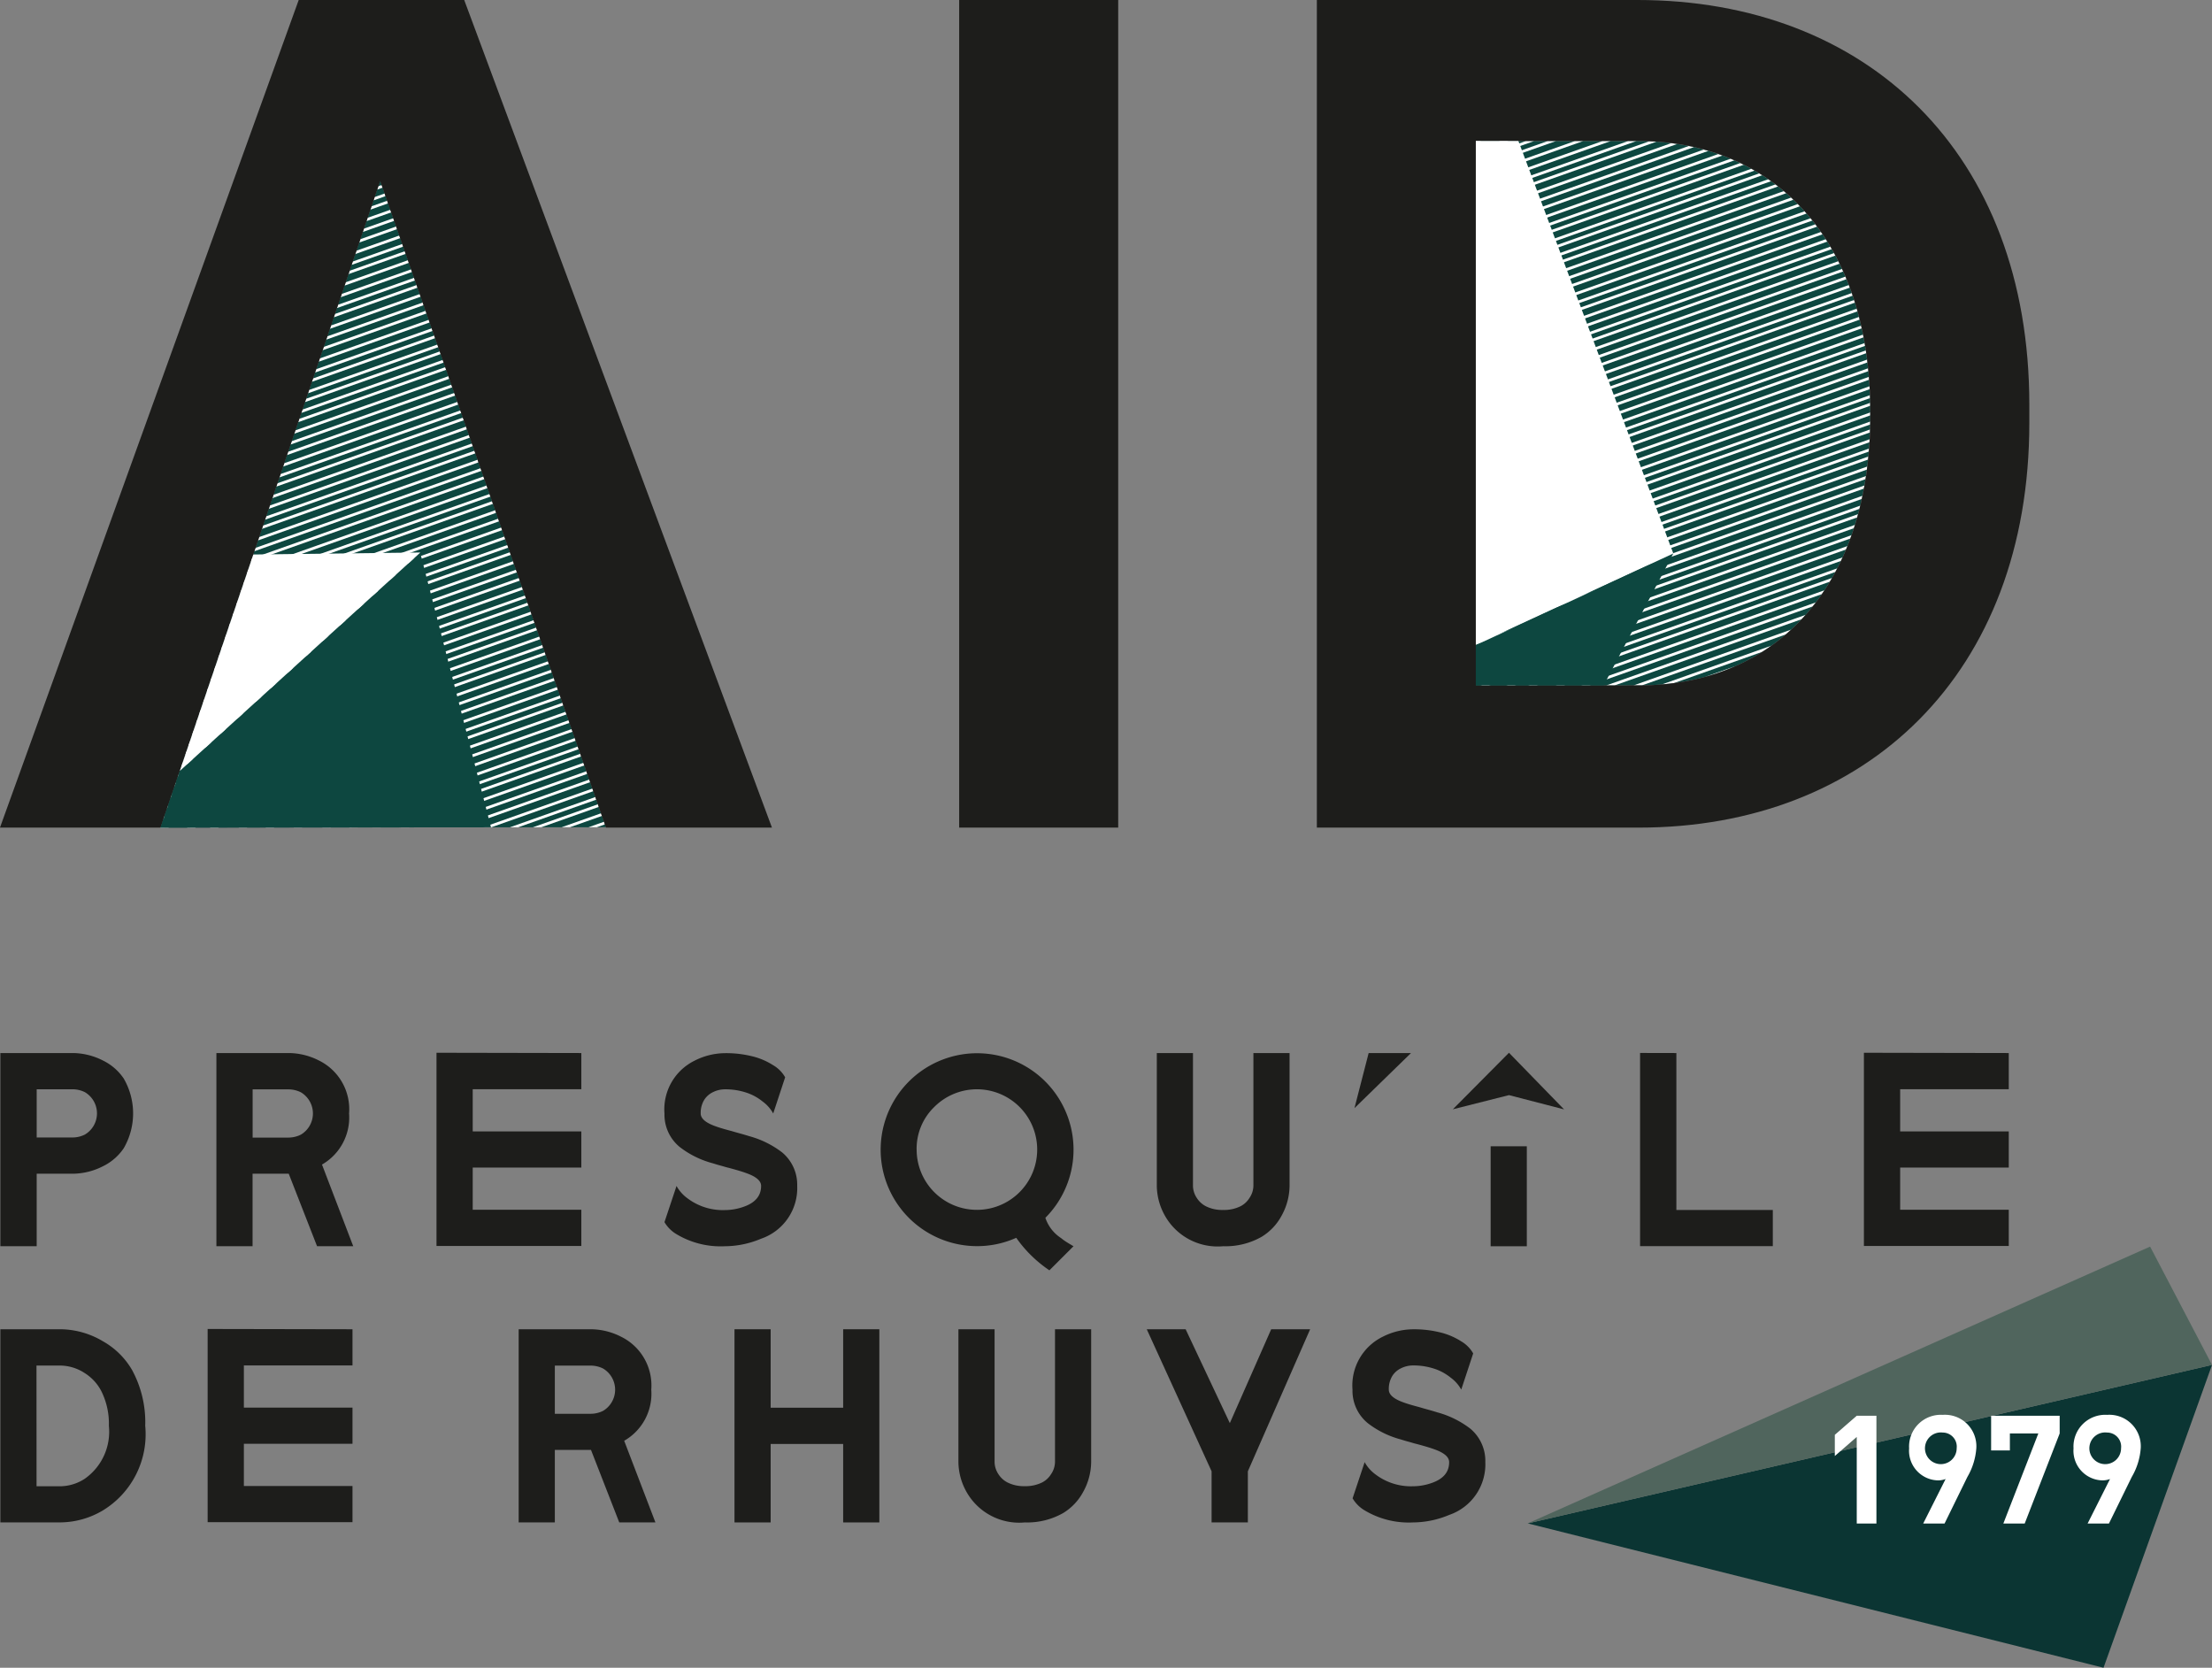 <svg xmlns="http://www.w3.org/2000/svg" xmlns:xlink="http://www.w3.org/1999/xlink" width="110.095" height="83" viewBox="0 0 110.095 83"><rect x="0" y="0" width="110.095" height="83" fill="#808080" stroke="none"/><defs><clipPath id="a"><path d="M110.177,284.663,98.94,252.484,88,284.684Z" transform="translate(-88.002 -252.484)" fill="none"/></clipPath><clipPath id="b"><path d="M276.519,274.139c6.951,0,11.52-5.085,11.52-13.387V260.5c0-8.367-4.634-13.451-11.584-13.451H268.41v27.1Z" transform="translate(-268.41 -247.044)" fill="none"/></clipPath></defs><g transform="translate(-1549 1331)"><g transform="translate(1549.02 -1278.607)"><path d="M650.827,320.111l34.059-7.888-5.4,15.072Z" transform="translate(-574.81 -296.689)" fill="#0b3533"/><path d="M650.827,304.382l34.059-7.888-3.081-5.887Z" transform="translate(-574.81 -280.96)" fill="#50655d"/><path d="M371.7,264.849v-9.614h3.607a3.36,3.36,0,0,1,1.5.373,2.645,2.645,0,0,1,1.03.892,3.456,3.456,0,0,1,0,3.476,2.645,2.645,0,0,1-1.03.892,3.36,3.36,0,0,1-1.5.373h-1.8v3.608Zm3.607-5.412a1.382,1.382,0,0,0,.6-.146,1.225,1.225,0,0,0,0-2.108,1.392,1.392,0,0,0-.6-.145h-1.8v2.4Z" transform="translate(-371.701 -255.221)" fill="#1d1d1b"/><path d="M417.771,258.242a2.7,2.7,0,0,1-1.348,2.543l1.555,4.064h-1.8l-1.41-3.608h-1.8v3.608h-1.8v-9.614h3.607a3.36,3.36,0,0,1,1.5.373A2.7,2.7,0,0,1,417.771,258.242Zm-3,1.2a1.383,1.383,0,0,0,.6-.146,1.225,1.225,0,0,0,0-2.108,1.393,1.393,0,0,0-.6-.145h-1.8v2.4Z" transform="translate(-400.417 -255.221)" fill="#1d1d1b"/><path d="M458.6,255.235v1.8h-5.406v2.1H458.6v1.8h-5.406v2.1H458.6v1.8h-7.209v-9.614Z" transform="translate(-429.686 -255.221)" fill="#1d1d1b"/><path d="M494.866,258.242q0,.38.754.643.242.09.767.228l.214.062.222.062q.25.069.449.132a4.718,4.718,0,0,1,1.652.815,2.091,2.091,0,0,1,.745,1.659,2.662,2.662,0,0,1-1.8,2.633,4.691,4.691,0,0,1-1.8.374,4.267,4.267,0,0,1-2.406-.6,1.686,1.686,0,0,1-.6-.6l.6-1.8a1.872,1.872,0,0,0,.526.6,2.919,2.919,0,0,0,1.879.6,2.79,2.79,0,0,0,.9-.152q.906-.3.905-1.051c0-.253-.25-.467-.754-.642-.161-.06-.418-.138-.773-.235l-.214-.055-.214-.062q-.257-.069-.449-.131a4.628,4.628,0,0,1-1.652-.815,2.082,2.082,0,0,1-.754-1.659,2.7,2.7,0,0,1,1.5-2.634,3.381,3.381,0,0,1,1.507-.373,5.424,5.424,0,0,1,1.479.186,3.46,3.46,0,0,1,.926.415,1.622,1.622,0,0,1,.594.6l-.594,1.8a1.854,1.854,0,0,0-.533-.6,2.551,2.551,0,0,0-.739-.415,3.333,3.333,0,0,0-1.134-.187,1.359,1.359,0,0,0-.6.145,1.04,1.04,0,0,0-.414.359A1.238,1.238,0,0,0,494.866,258.242Z" transform="translate(-460.011 -255.221)" fill="#1d1d1b"/><path d="M540.737,263.439a1.928,1.928,0,0,0,.773,1,2.91,2.91,0,0,0,.235.173c.064.042.132.083.2.125a.848.848,0,0,1,.082.048c.018.01.036.022.056.035l.054.028-1.2,1.2a6.329,6.329,0,0,1-1.651-1.618,4.75,4.75,0,0,1-1.95.415,4.8,4.8,0,1,1,3.4-1.41Zm-6.408-3.393a3,3,0,1,0,.879-2.129A2.89,2.89,0,0,0,534.328,260.045Z" transform="translate(-488.726 -255.221)" fill="#1d1d1b"/><path d="M584.831,255.235v6.607a1.116,1.116,0,0,0,.188.6,1.174,1.174,0,0,0,.449.415,1.806,1.806,0,0,0,.864.187,1.848,1.848,0,0,0,.871-.187,1.133,1.133,0,0,0,.443-.415,1.1,1.1,0,0,0,.193-.6v-6.607h1.8v6.607a3.126,3.126,0,0,1-.408,1.507,2.739,2.739,0,0,1-.981,1.03,3.626,3.626,0,0,1-1.914.47,3.01,3.01,0,0,1-2.89-1.5,3.1,3.1,0,0,1-.415-1.507v-6.607Z" transform="translate(-525.475 -255.221)" fill="#1d1d1b"/><path d="M639.936,257.29l-2.794.706,2.794-2.814L642.678,258Zm-.912,2.547h1.8v4.974h-1.8Z" transform="translate(-564.852 -255.182)" fill="#1d1d1b"/><path d="M673.177,255.235v7.81h4.8v1.8h-6.607v-9.614Z" transform="translate(-589.761 -255.221)" fill="#1d1d1b"/><path d="M719.479,255.235v1.8h-5.406v2.1h5.406v1.8h-5.406v2.1h5.406v1.8h-7.21v-9.614Z" transform="translate(-619.519 -255.221)" fill="#1d1d1b"/><path d="M619.872,255.235h2.108l-2.814,2.742Z" transform="translate(-551.772 -255.221)" fill="#1d1d1b"/><g transform="translate(0 13.76)"><path d="M371.7,315.323v-9.614h3.007a4.2,4.2,0,0,1,2.1.6,3.873,3.873,0,0,1,1.445,1.424,5.44,5.44,0,0,1,.657,2.779,4.438,4.438,0,0,1-2.1,4.209,4.2,4.2,0,0,1-2.1.6Zm1.8-1.8h1.2a2.268,2.268,0,0,0,1.2-.374,2.859,2.859,0,0,0,1.2-2.633,3.616,3.616,0,0,0-.38-1.735,2.328,2.328,0,0,0-.823-.891,2.263,2.263,0,0,0-1.2-.374h-1.2Z" transform="translate(-371.701 -305.709)" fill="#1d1d1b"/><path d="M416.784,305.709v1.8h-5.406v2.1h5.406v1.8h-5.406v2.1h5.406v1.8h-7.209v-9.614Z" transform="translate(-399.26 -305.709)" fill="#1d1d1b"/><path d="M473,308.716a2.694,2.694,0,0,1-1.348,2.543l1.555,4.064h-1.8L470,311.715h-1.8v3.608h-1.8v-9.614H470a3.359,3.359,0,0,1,1.5.373A2.7,2.7,0,0,1,473,308.716Zm-3,1.2a1.384,1.384,0,0,0,.6-.145,1.225,1.225,0,0,0,0-2.108,1.4,1.4,0,0,0-.6-.145h-1.8v2.4Z" transform="translate(-440.605 -305.709)" fill="#1d1d1b"/><path d="M513.067,305.709v9.614h-1.8v-3.905h-3.609v3.905h-1.8v-9.614h1.8v3.905h3.609v-3.905Z" transform="translate(-469.321 -305.709)" fill="#1d1d1b"/><path d="M548.575,305.709v6.607a1.118,1.118,0,0,0,.188.6,1.174,1.174,0,0,0,.449.415,1.805,1.805,0,0,0,.864.187,1.846,1.846,0,0,0,.87-.187,1.133,1.133,0,0,0,.443-.415,1.1,1.1,0,0,0,.193-.6v-6.607h1.8v6.607a3.126,3.126,0,0,1-.408,1.507,2.741,2.741,0,0,1-.981,1.03,3.625,3.625,0,0,1-1.914.47,3.011,3.011,0,0,1-2.89-1.5,3.1,3.1,0,0,1-.414-1.507v-6.607Z" transform="translate(-499.093 -305.709)" fill="#1d1d1b"/><path d="M589.348,305.709l-3.1,7.07v2.543h-1.805v-2.543l-3.227-7.07h1.935l2.2,4.672,2.059-4.672Z" transform="translate(-524.16 -305.709)" fill="#1d1d1b"/><path d="M620.624,308.716q0,.38.754.642.242.09.767.228l.214.063.222.062q.25.069.449.132a4.718,4.718,0,0,1,1.652.815,2.089,2.089,0,0,1,.745,1.659,2.662,2.662,0,0,1-1.8,2.633,4.7,4.7,0,0,1-1.8.373,4.27,4.27,0,0,1-2.406-.6,1.684,1.684,0,0,1-.6-.6l.6-1.8a1.87,1.87,0,0,0,.526.6,2.917,2.917,0,0,0,1.879.6,2.8,2.8,0,0,0,.9-.152q.906-.3.9-1.051c0-.254-.25-.467-.754-.643-.161-.06-.418-.138-.773-.235l-.214-.055-.214-.063q-.257-.069-.449-.131a4.623,4.623,0,0,1-1.652-.816,2.081,2.081,0,0,1-.754-1.659,2.7,2.7,0,0,1,1.5-2.634,3.381,3.381,0,0,1,1.507-.373,5.412,5.412,0,0,1,1.479.186,3.456,3.456,0,0,1,.927.415,1.622,1.622,0,0,1,.594.6l-.594,1.8a1.851,1.851,0,0,0-.533-.6,2.55,2.55,0,0,0-.739-.415,3.334,3.334,0,0,0-1.134-.187,1.363,1.363,0,0,0-.6.145,1.042,1.042,0,0,0-.414.36A1.238,1.238,0,0,0,620.624,308.716Z" transform="translate(-551.52 -305.709)" fill="#1d1d1b"/></g><g transform="translate(91.302 18.02)"><path d="M708.046,326.877v-4.309l-1.092.95v-1.055l1.092-.95h.979v5.364Z" transform="translate(-706.954 -321.469)" fill="#fff"/><path d="M723.435,324.438l-1.137,2.32h-1.063l1.115-2.215a1.053,1.053,0,0,1-.4.068,1.475,1.475,0,0,1-1.416-1.589,1.581,1.581,0,0,1,1.673-1.672,1.565,1.565,0,0,1,1.672,1.656A3.3,3.3,0,0,1,723.435,324.438Zm-1.227-2.207a.789.789,0,1,0,.693.783A.7.7,0,0,0,722.208,322.231Z" transform="translate(-716.836 -321.35)" fill="#fff"/><path d="M737.2,326.877h-1.063l1.741-4.482h-1.416v.844h-.934v-1.726h3.412v.882Z" transform="translate(-727.749 -321.469)" fill="#fff"/><path d="M753.479,324.438l-1.137,2.32H751.28l1.115-2.215a1.052,1.052,0,0,1-.4.068,1.475,1.475,0,0,1-1.416-1.589,1.581,1.581,0,0,1,1.673-1.672,1.565,1.565,0,0,1,1.672,1.656A3.294,3.294,0,0,1,753.479,324.438Zm-1.227-2.207a.789.789,0,1,0,.693.783A.7.7,0,0,0,752.252,322.231Z" transform="translate(-738.698 -321.35)" fill="#fff"/></g></g><g transform="translate(1549 -1331)"><path d="M110.177,284.663,98.94,252.484,88,284.684Z" transform="translate(-80.018 -243.495)" fill="#0d4740"/><g transform="translate(7.984 8.989)"><g clip-path="url(#a)"><line x1="63.668" y2="22.536" transform="translate(-21.351 24.817)" fill="none" stroke="#fff" stroke-miterlimit="10" stroke-width="0.138"/><line x1="63.668" y2="22.536" transform="translate(-21.351 24.343)" fill="none" stroke="#fff" stroke-miterlimit="10" stroke-width="0.138"/><line x1="63.668" y2="22.536" transform="translate(-21.723 23.971)" fill="none" stroke="#fff" stroke-miterlimit="10" stroke-width="0.138"/><line x1="63.668" y2="22.536" transform="translate(-22.372 23.796)" fill="none" stroke="#fff" stroke-miterlimit="10" stroke-width="0.138"/><line x1="63.668" y2="22.536" transform="translate(-22.372 23.322)" fill="none" stroke="#fff" stroke-miterlimit="10" stroke-width="0.138"/><line x1="63.668" y2="22.536" transform="translate(-22.744 22.95)" fill="none" stroke="#fff" stroke-miterlimit="10" stroke-width="0.138"/><line x1="63.668" y2="22.536" transform="translate(-23.436 22.732)" fill="none" stroke="#fff" stroke-miterlimit="10" stroke-width="0.138"/><line x1="63.668" y2="22.536" transform="translate(-23.436 22.258)" fill="none" stroke="#fff" stroke-miterlimit="10" stroke-width="0.138"/><line x1="63.668" y2="22.536" transform="translate(-23.807 21.886)" fill="none" stroke="#fff" stroke-miterlimit="10" stroke-width="0.138"/><line x1="63.668" y2="22.536" transform="translate(-24.456 21.711)" fill="none" stroke="#fff" stroke-miterlimit="10" stroke-width="0.138"/><line x1="63.668" y2="22.536" transform="translate(-24.456 21.237)" fill="none" stroke="#fff" stroke-miterlimit="10" stroke-width="0.138"/><line x1="63.668" y2="22.536" transform="translate(-24.828 20.865)" fill="none" stroke="#fff" stroke-miterlimit="10" stroke-width="0.138"/><line x1="63.668" y2="22.536" transform="translate(-25.543 20.625)" fill="none" stroke="#fff" stroke-miterlimit="10" stroke-width="0.138"/><line x1="63.668" y2="22.536" transform="translate(-25.543 20.15)" fill="none" stroke="#fff" stroke-miterlimit="10" stroke-width="0.138"/><line x1="63.668" y2="22.536" transform="translate(-25.915 19.779)" fill="none" stroke="#fff" stroke-miterlimit="10" stroke-width="0.138"/><line x1="63.668" y2="22.536" transform="translate(-26.564 19.604)" fill="none" stroke="#fff" stroke-miterlimit="10" stroke-width="0.138"/><line x1="63.668" y2="22.536" transform="translate(-26.564 19.13)" fill="none" stroke="#fff" stroke-miterlimit="10" stroke-width="0.138"/><line x1="63.668" y2="22.536" transform="translate(-26.936 18.758)" fill="none" stroke="#fff" stroke-miterlimit="10" stroke-width="0.138"/><line x1="63.668" y2="22.536" transform="translate(-27.628 18.54)" fill="none" stroke="#fff" stroke-miterlimit="10" stroke-width="0.138"/><line x1="63.668" y2="22.536" transform="translate(-27.628 18.066)" fill="none" stroke="#fff" stroke-miterlimit="10" stroke-width="0.138"/><line x1="63.668" y2="22.536" transform="translate(-28 17.694)" fill="none" stroke="#fff" stroke-miterlimit="10" stroke-width="0.138"/><line x1="63.668" y2="22.536" transform="translate(-28.649 17.519)" fill="none" stroke="#fff" stroke-miterlimit="10" stroke-width="0.138"/><line x1="63.668" y2="22.536" transform="translate(-28.649 17.045)" fill="none" stroke="#fff" stroke-miterlimit="10" stroke-width="0.138"/><line x1="63.668" y2="22.536" transform="translate(-21.351 13.546)" fill="none" stroke="#fff" stroke-miterlimit="10" stroke-width="0.138"/><line x1="63.668" y2="22.536" transform="translate(-21.351 13.072)" fill="none" stroke="#fff" stroke-miterlimit="10" stroke-width="0.138"/><line x1="63.668" y2="22.536" transform="translate(-21.723 12.7)" fill="none" stroke="#fff" stroke-miterlimit="10" stroke-width="0.138"/><line x1="63.668" y2="22.536" transform="translate(-22.372 12.525)" fill="none" stroke="#fff" stroke-miterlimit="10" stroke-width="0.138"/><line x1="63.668" y2="22.536" transform="translate(-22.372 12.051)" fill="none" stroke="#fff" stroke-miterlimit="10" stroke-width="0.138"/><line x1="63.668" y2="22.536" transform="translate(-22.744 11.679)" fill="none" stroke="#fff" stroke-miterlimit="10" stroke-width="0.138"/><line x1="63.668" y2="22.536" transform="translate(-23.436 11.461)" fill="none" stroke="#fff" stroke-miterlimit="10" stroke-width="0.138"/><line x1="63.668" y2="22.536" transform="translate(-23.436 10.987)" fill="none" stroke="#fff" stroke-miterlimit="10" stroke-width="0.138"/><line x1="63.668" y2="22.536" transform="translate(-23.807 10.615)" fill="none" stroke="#fff" stroke-miterlimit="10" stroke-width="0.138"/><line x1="63.668" y2="22.536" transform="translate(-24.456 10.44)" fill="none" stroke="#fff" stroke-miterlimit="10" stroke-width="0.138"/><line x1="63.668" y2="22.536" transform="translate(-24.456 9.966)" fill="none" stroke="#fff" stroke-miterlimit="10" stroke-width="0.138"/><line x1="63.668" y2="22.536" transform="translate(-24.828 9.594)" fill="none" stroke="#fff" stroke-miterlimit="10" stroke-width="0.138"/><line x1="63.668" y2="22.536" transform="translate(-25.543 9.354)" fill="none" stroke="#fff" stroke-miterlimit="10" stroke-width="0.138"/><line x1="63.668" y2="22.536" transform="translate(-25.543 8.88)" fill="none" stroke="#fff" stroke-miterlimit="10" stroke-width="0.138"/><line x1="63.668" y2="22.536" transform="translate(-25.915 8.508)" fill="none" stroke="#fff" stroke-miterlimit="10" stroke-width="0.138"/><line x1="63.668" y2="22.536" transform="translate(-26.564 8.333)" fill="none" stroke="#fff" stroke-miterlimit="10" stroke-width="0.138"/><line x1="63.668" y2="22.536" transform="translate(-26.564 7.859)" fill="none" stroke="#fff" stroke-miterlimit="10" stroke-width="0.138"/><line x1="63.668" y2="22.536" transform="translate(-26.936 7.487)" fill="none" stroke="#fff" stroke-miterlimit="10" stroke-width="0.138"/><line x1="63.668" y2="22.536" transform="translate(-27.628 7.269)" fill="none" stroke="#fff" stroke-miterlimit="10" stroke-width="0.138"/><line x1="63.668" y2="22.536" transform="translate(-27.628 6.795)" fill="none" stroke="#fff" stroke-miterlimit="10" stroke-width="0.138"/><line x1="63.668" y2="22.536" transform="translate(-28 6.423)" fill="none" stroke="#fff" stroke-miterlimit="10" stroke-width="0.138"/><line x1="63.668" y2="22.536" transform="translate(-28.649 6.248)" fill="none" stroke="#fff" stroke-miterlimit="10" stroke-width="0.138"/><line x1="63.668" y2="22.536" transform="translate(-28.649 5.774)" fill="none" stroke="#fff" stroke-miterlimit="10" stroke-width="0.138"/><line x1="63.668" y2="22.536" transform="translate(-25.543 4.206)" fill="none" stroke="#fff" stroke-miterlimit="10" stroke-width="0.138"/><line x1="63.668" y2="22.536" transform="translate(-25.915 3.834)" fill="none" stroke="#fff" stroke-miterlimit="10" stroke-width="0.138"/><line x1="63.668" y2="22.536" transform="translate(-26.564 3.66)" fill="none" stroke="#fff" stroke-miterlimit="10" stroke-width="0.138"/><line x1="63.668" y2="22.536" transform="translate(-26.564 3.185)" fill="none" stroke="#fff" stroke-miterlimit="10" stroke-width="0.138"/><line x1="63.668" y2="22.536" transform="translate(-26.936 2.814)" fill="none" stroke="#fff" stroke-miterlimit="10" stroke-width="0.138"/><line x1="63.668" y2="22.536" transform="translate(-27.628 2.596)" fill="none" stroke="#fff" stroke-miterlimit="10" stroke-width="0.138"/><line x1="63.668" y2="22.536" transform="translate(-27.628 2.122)" fill="none" stroke="#fff" stroke-miterlimit="10" stroke-width="0.138"/><line x1="63.668" y2="22.536" transform="translate(-28 1.75)" fill="none" stroke="#fff" stroke-miterlimit="10" stroke-width="0.138"/><line x1="63.668" y2="22.536" transform="translate(-28.649 1.575)" fill="none" stroke="#fff" stroke-miterlimit="10" stroke-width="0.138"/><line x1="63.668" y2="22.536" transform="translate(-28.649 1.101)" fill="none" stroke="#fff" stroke-miterlimit="10" stroke-width="0.138"/><line x1="63.668" y2="22.536" transform="translate(-28.933 0.816)" fill="none" stroke="#fff" stroke-miterlimit="10" stroke-width="0.138"/><line x1="63.668" y2="22.536" transform="translate(-29.305 0.444)" fill="none" stroke="#fff" stroke-miterlimit="10" stroke-width="0.138"/><line x1="63.668" y2="22.536" transform="translate(-29.954 0.269)" fill="none" stroke="#fff" stroke-miterlimit="10" stroke-width="0.138"/><line x1="63.668" y2="22.536" transform="translate(-29.954 -0.205)" fill="none" stroke="#fff" stroke-miterlimit="10" stroke-width="0.138"/><line x1="63.668" y2="22.536" transform="translate(-30.326 -0.577)" fill="none" stroke="#fff" stroke-miterlimit="10" stroke-width="0.138"/><line x1="63.668" y2="22.536" transform="translate(-31.018 -0.795)" fill="none" stroke="#fff" stroke-miterlimit="10" stroke-width="0.138"/><line x1="63.668" y2="22.536" transform="translate(-31.018 -1.269)" fill="none" stroke="#fff" stroke-miterlimit="10" stroke-width="0.138"/><line x1="63.668" y2="22.536" transform="translate(-31.39 -1.641)" fill="none" stroke="#fff" stroke-miterlimit="10" stroke-width="0.138"/><line x1="63.668" y2="22.536" transform="translate(-32.039 -1.816)" fill="none" stroke="#fff" stroke-miterlimit="10" stroke-width="0.138"/><line x1="63.668" y2="22.536" transform="translate(-32.039 -2.29)" fill="none" stroke="#fff" stroke-miterlimit="10" stroke-width="0.138"/><line x1="63.668" y2="22.536" transform="translate(-32.416 -2.666)" fill="none" stroke="#fff" stroke-miterlimit="10" stroke-width="0.138"/><line x1="63.668" y2="22.536" transform="translate(-32.787 -3.038)" fill="none" stroke="#fff" stroke-miterlimit="10" stroke-width="0.138"/><line x1="63.668" y2="22.536" transform="translate(-33.436 -3.213)" fill="none" stroke="#fff" stroke-miterlimit="10" stroke-width="0.138"/><line x1="63.668" y2="22.536" transform="translate(-33.436 -3.687)" fill="none" stroke="#fff" stroke-miterlimit="10" stroke-width="0.138"/><line x1="63.668" y2="22.536" transform="translate(-33.808 -4.059)" fill="none" stroke="#fff" stroke-miterlimit="10" stroke-width="0.138"/><line x1="63.668" y2="22.536" transform="translate(-34.5 -4.277)" fill="none" stroke="#fff" stroke-miterlimit="10" stroke-width="0.138"/><line x1="63.668" y2="22.536" transform="translate(-34.5 -4.751)" fill="none" stroke="#fff" stroke-miterlimit="10" stroke-width="0.138"/><line x1="63.668" y2="22.536" transform="translate(-34.872 -5.123)" fill="none" stroke="#fff" stroke-miterlimit="10" stroke-width="0.138"/><line x1="63.668" y2="22.536" transform="translate(-35.521 -5.298)" fill="none" stroke="#fff" stroke-miterlimit="10" stroke-width="0.138"/><line x1="63.668" y2="22.536" transform="translate(-35.521 -5.772)" fill="none" stroke="#fff" stroke-miterlimit="10" stroke-width="0.138"/><line x1="63.668" y2="22.536" transform="translate(-29.02 16.673)" fill="none" stroke="#fff" stroke-miterlimit="10" stroke-width="0.138"/></g></g><path d="M110.177,284.663,98.94,252.484,88,284.684Z" transform="translate(-80.018 -243.495)" fill="none"/><path d="M276.519,274.139c6.951,0,11.52-5.085,11.52-13.387V260.5c0-8.367-4.634-13.451-11.584-13.451H268.41v27.1Z" transform="translate(-194.956 -240.029)" fill="#0d4740"/><path d="M197.551,227.714h7.916V268.9h-7.916Z" transform="translate(-149.812 -227.714)" fill="#1d1d1b"/><g transform="translate(73.454 7.015)"><g clip-path="url(#b)"><line x1="60.607" y2="21.453" transform="translate(-11.084 14.185)" fill="none" stroke="#fff" stroke-miterlimit="10" stroke-width="0.138"/><line x1="60.607" y2="21.453" transform="translate(-11.084 13.733)" fill="none" stroke="#fff" stroke-miterlimit="10" stroke-width="0.138"/><line x1="60.607" y2="21.453" transform="translate(-11.438 13.379)" fill="none" stroke="#fff" stroke-miterlimit="10" stroke-width="0.138"/><line x1="60.607" y2="21.453" transform="translate(-12.056 13.213)" fill="none" stroke="#fff" stroke-miterlimit="10" stroke-width="0.138"/><line x1="60.607" y2="21.453" transform="translate(-12.056 12.762)" fill="none" stroke="#fff" stroke-miterlimit="10" stroke-width="0.138"/><line x1="60.607" y2="21.453" transform="translate(-12.41 12.408)" fill="none" stroke="#fff" stroke-miterlimit="10" stroke-width="0.138"/><line x1="60.607" y2="21.453" transform="translate(-13.068 12.2)" fill="none" stroke="#fff" stroke-miterlimit="10" stroke-width="0.138"/><line x1="60.607" y2="21.453" transform="translate(-13.068 11.749)" fill="none" stroke="#fff" stroke-miterlimit="10" stroke-width="0.138"/><line x1="60.607" y2="21.453" transform="translate(-13.422 11.395)" fill="none" stroke="#fff" stroke-miterlimit="10" stroke-width="0.138"/><line x1="60.607" y2="21.453" transform="translate(-14.04 11.228)" fill="none" stroke="#fff" stroke-miterlimit="10" stroke-width="0.138"/><line x1="60.607" y2="21.453" transform="translate(-14.04 10.777)" fill="none" stroke="#fff" stroke-miterlimit="10" stroke-width="0.138"/><line x1="60.607" y2="21.453" transform="translate(-14.394 10.423)" fill="none" stroke="#fff" stroke-miterlimit="10" stroke-width="0.138"/><line x1="60.607" y2="21.453" transform="translate(-15.075 10.194)" fill="none" stroke="#fff" stroke-miterlimit="10" stroke-width="0.138"/><line x1="60.607" y2="21.453" transform="translate(-15.075 9.743)" fill="none" stroke="#fff" stroke-miterlimit="10" stroke-width="0.138"/><line x1="60.607" y2="21.453" transform="translate(-15.429 9.389)" fill="none" stroke="#fff" stroke-miterlimit="10" stroke-width="0.138"/><line x1="60.607" y2="21.453" transform="translate(-16.046 9.222)" fill="none" stroke="#fff" stroke-miterlimit="10" stroke-width="0.138"/><line x1="60.607" y2="21.453" transform="translate(-16.046 8.771)" fill="none" stroke="#fff" stroke-miterlimit="10" stroke-width="0.138"/><line x1="60.607" y2="21.453" transform="translate(-16.4 8.417)" fill="none" stroke="#fff" stroke-miterlimit="10" stroke-width="0.138"/><line x1="60.607" y2="21.453" transform="translate(-17.059 8.209)" fill="none" stroke="#fff" stroke-miterlimit="10" stroke-width="0.138"/><line x1="60.607" y2="21.453" transform="translate(-17.059 7.758)" fill="none" stroke="#fff" stroke-miterlimit="10" stroke-width="0.138"/><line x1="60.607" y2="21.453" transform="translate(-17.413 7.404)" fill="none" stroke="#fff" stroke-miterlimit="10" stroke-width="0.138"/><line x1="60.607" y2="21.453" transform="translate(-18.031 7.238)" fill="none" stroke="#fff" stroke-miterlimit="10" stroke-width="0.138"/><line x1="60.607" y2="21.453" transform="translate(-18.031 6.786)" fill="none" stroke="#fff" stroke-miterlimit="10" stroke-width="0.138"/><line x1="60.607" y2="21.453" transform="translate(-11.084 3.456)" fill="none" stroke="#fff" stroke-miterlimit="10" stroke-width="0.138"/><line x1="60.607" y2="21.453" transform="translate(-11.084 3.004)" fill="none" stroke="#fff" stroke-miterlimit="10" stroke-width="0.138"/><line x1="60.607" y2="21.453" transform="translate(-11.438 2.65)" fill="none" stroke="#fff" stroke-miterlimit="10" stroke-width="0.138"/><line x1="60.607" y2="21.453" transform="translate(-12.056 2.484)" fill="none" stroke="#fff" stroke-miterlimit="10" stroke-width="0.138"/><line x1="60.607" y2="21.453" transform="translate(-12.056 2.033)" fill="none" stroke="#fff" stroke-miterlimit="10" stroke-width="0.138"/><line x1="60.607" y2="21.453" transform="translate(-12.41 1.678)" fill="none" stroke="#fff" stroke-miterlimit="10" stroke-width="0.138"/><line x1="60.607" y2="21.453" transform="translate(-13.068 1.471)" fill="none" stroke="#fff" stroke-miterlimit="10" stroke-width="0.138"/><line x1="60.607" y2="21.453" transform="translate(-13.068 1.02)" fill="none" stroke="#fff" stroke-miterlimit="10" stroke-width="0.138"/><line x1="60.607" y2="21.453" transform="translate(-13.422 0.666)" fill="none" stroke="#fff" stroke-miterlimit="10" stroke-width="0.138"/><line x1="60.607" y2="21.453" transform="translate(-14.04 0.499)" fill="none" stroke="#fff" stroke-miterlimit="10" stroke-width="0.138"/><line x1="60.607" y2="21.453" transform="translate(-14.04 0.048)" fill="none" stroke="#fff" stroke-miterlimit="10" stroke-width="0.138"/><line x1="60.607" y2="21.453" transform="translate(-14.394 -0.306)" fill="none" stroke="#fff" stroke-miterlimit="10" stroke-width="0.138"/><line x1="60.607" y2="21.453" transform="translate(-15.075 -0.535)" fill="none" stroke="#fff" stroke-miterlimit="10" stroke-width="0.138"/><line x1="60.607" y2="21.453" transform="translate(-15.075 -0.986)" fill="none" stroke="#fff" stroke-miterlimit="10" stroke-width="0.138"/><line x1="60.607" y2="21.453" transform="translate(-15.429 -1.34)" fill="none" stroke="#fff" stroke-miterlimit="10" stroke-width="0.138"/><line x1="60.607" y2="21.453" transform="translate(-16.046 -1.507)" fill="none" stroke="#fff" stroke-miterlimit="10" stroke-width="0.138"/><line x1="60.607" y2="21.453" transform="translate(-16.046 -1.958)" fill="none" stroke="#fff" stroke-miterlimit="10" stroke-width="0.138"/><line x1="60.607" y2="21.453" transform="translate(-16.4 -2.312)" fill="none" stroke="#fff" stroke-miterlimit="10" stroke-width="0.138"/><line x1="60.607" y2="21.453" transform="translate(-17.059 -2.52)" fill="none" stroke="#fff" stroke-miterlimit="10" stroke-width="0.138"/><line x1="60.607" y2="21.453" transform="translate(-17.059 -2.971)" fill="none" stroke="#fff" stroke-miterlimit="10" stroke-width="0.138"/><line x1="60.607" y2="21.453" transform="translate(-17.413 -3.325)" fill="none" stroke="#fff" stroke-miterlimit="10" stroke-width="0.138"/><line x1="60.607" y2="21.453" transform="translate(-18.031 -3.491)" fill="none" stroke="#fff" stroke-miterlimit="10" stroke-width="0.138"/><line x1="60.607" y2="21.453" transform="translate(-18.031 -3.943)" fill="none" stroke="#fff" stroke-miterlimit="10" stroke-width="0.138"/><line x1="60.607" y2="21.453" transform="translate(-15.075 -5.435)" fill="none" stroke="#fff" stroke-miterlimit="10" stroke-width="0.138"/><line x1="60.607" y2="21.453" transform="translate(-15.429 -5.789)" fill="none" stroke="#fff" stroke-miterlimit="10" stroke-width="0.138"/><line x1="60.607" y2="21.453" transform="translate(-16.046 -5.956)" fill="none" stroke="#fff" stroke-miterlimit="10" stroke-width="0.138"/><line x1="60.607" y2="21.453" transform="translate(-16.046 -6.407)" fill="none" stroke="#fff" stroke-miterlimit="10" stroke-width="0.138"/><line x1="60.607" y2="21.453" transform="translate(-16.4 -6.761)" fill="none" stroke="#fff" stroke-miterlimit="10" stroke-width="0.138"/><line x1="60.607" y2="21.453" transform="translate(-17.059 -6.968)" fill="none" stroke="#fff" stroke-miterlimit="10" stroke-width="0.138"/><line x1="60.607" y2="21.453" transform="translate(-17.059 -7.419)" fill="none" stroke="#fff" stroke-miterlimit="10" stroke-width="0.138"/><line x1="60.607" y2="21.453" transform="translate(-17.413 -7.774)" fill="none" stroke="#fff" stroke-miterlimit="10" stroke-width="0.138"/><line x1="60.607" y2="21.453" transform="translate(-18.031 -7.94)" fill="none" stroke="#fff" stroke-miterlimit="10" stroke-width="0.138"/><line x1="60.607" y2="21.453" transform="translate(-18.031 -8.391)" fill="none" stroke="#fff" stroke-miterlimit="10" stroke-width="0.138"/><line x1="60.607" y2="21.453" transform="translate(-18.302 -8.662)" fill="none" stroke="#fff" stroke-miterlimit="10" stroke-width="0.138"/><line x1="60.607" y2="21.453" transform="translate(-18.656 -9.017)" fill="none" stroke="#fff" stroke-miterlimit="10" stroke-width="0.138"/><line x1="60.607" y2="21.453" transform="translate(-19.274 -9.183)" fill="none" stroke="#fff" stroke-miterlimit="10" stroke-width="0.138"/><line x1="60.607" y2="21.453" transform="translate(-19.274 -9.634)" fill="none" stroke="#fff" stroke-miterlimit="10" stroke-width="0.138"/><line x1="60.607" y2="21.453" transform="translate(-19.628 -9.988)" fill="none" stroke="#fff" stroke-miterlimit="10" stroke-width="0.138"/><line x1="60.607" y2="21.453" transform="translate(-20.286 -10.196)" fill="none" stroke="#fff" stroke-miterlimit="10" stroke-width="0.138"/><line x1="60.607" y2="21.453" transform="translate(-20.286 -10.647)" fill="none" stroke="#fff" stroke-miterlimit="10" stroke-width="0.138"/><line x1="60.607" y2="21.453" transform="translate(-20.641 -11.001)" fill="none" stroke="#fff" stroke-miterlimit="10" stroke-width="0.138"/><line x1="60.607" y2="21.453" transform="translate(-21.258 -11.167)" fill="none" stroke="#fff" stroke-miterlimit="10" stroke-width="0.138"/><line x1="60.607" y2="21.453" transform="translate(-21.258 -11.619)" fill="none" stroke="#fff" stroke-miterlimit="10" stroke-width="0.138"/><line x1="60.607" y2="21.453" transform="translate(-21.617 -11.977)" fill="none" stroke="#fff" stroke-miterlimit="10" stroke-width="0.138"/><line x1="60.607" y2="21.453" transform="translate(-21.971 -12.331)" fill="none" stroke="#fff" stroke-miterlimit="10" stroke-width="0.138"/><line x1="60.607" y2="21.453" transform="translate(-22.588 -12.498)" fill="none" stroke="#fff" stroke-miterlimit="10" stroke-width="0.138"/><line x1="60.607" y2="21.453" transform="translate(-22.588 -12.949)" fill="none" stroke="#fff" stroke-miterlimit="10" stroke-width="0.138"/><line x1="60.607" y2="21.453" transform="translate(-22.943 -13.303)" fill="none" stroke="#fff" stroke-miterlimit="10" stroke-width="0.138"/><line x1="60.607" y2="21.453" transform="translate(-23.601 -13.51)" fill="none" stroke="#fff" stroke-miterlimit="10" stroke-width="0.138"/><line x1="60.607" y2="21.453" transform="translate(-23.601 -13.962)" fill="none" stroke="#fff" stroke-miterlimit="10" stroke-width="0.138"/><line x1="60.607" y2="21.453" transform="translate(-23.955 -14.316)" fill="none" stroke="#fff" stroke-miterlimit="10" stroke-width="0.138"/><line x1="60.607" y2="21.453" transform="translate(-24.573 -14.482)" fill="none" stroke="#fff" stroke-miterlimit="10" stroke-width="0.138"/><line x1="60.607" y2="21.453" transform="translate(-24.573 -14.933)" fill="none" stroke="#fff" stroke-miterlimit="10" stroke-width="0.138"/><line x1="60.607" y2="21.453" transform="translate(-18.385 6.432)" fill="none" stroke="#fff" stroke-miterlimit="10" stroke-width="0.138"/></g></g><path d="M246.6,227.714h15.961c11.391,0,19.5,7.594,19.5,20.144v.9c0,12.486-8.109,20.144-19.437,20.144H246.6Zm16.025,34.11c6.951,0,11.52-5.085,11.52-13.387v-.257c0-8.367-4.634-13.451-11.584-13.451h-8.045v27.1Z" transform="translate(-181.058 -227.714)" fill="#1d1d1b"/><path d="M84.923,236.724,96.16,268.9h8.262L89.106,227.714H80.868L66,268.9h7.991Z" transform="translate(-66.001 -227.714)" fill="#1d1d1b"/><path d="M278.241,267.577l-7.712-20.532h-2.119v25.071Z" transform="translate(-194.956 -240.029)" fill="#fff"/><path d="M268.409,308.184v2h6.365l3.466-6.563Z" transform="translate(-194.956 -276.076)" fill="#0d4740" style="mix-blend-mode:multiply;isolation:isolate"/><path d="M100.953,303.595l-.183.126-11.789,10.7-.959,2.823,16.446-.014Z" transform="translate(-80.031 -276.057)" fill="#0d4740" style="mix-blend-mode:multiply;isolation:isolate"/><path d="M90.664,314.352l11.972-10.87-8.313.1Z" transform="translate(-81.714 -275.986)" fill="#fff"/></g></g></svg>